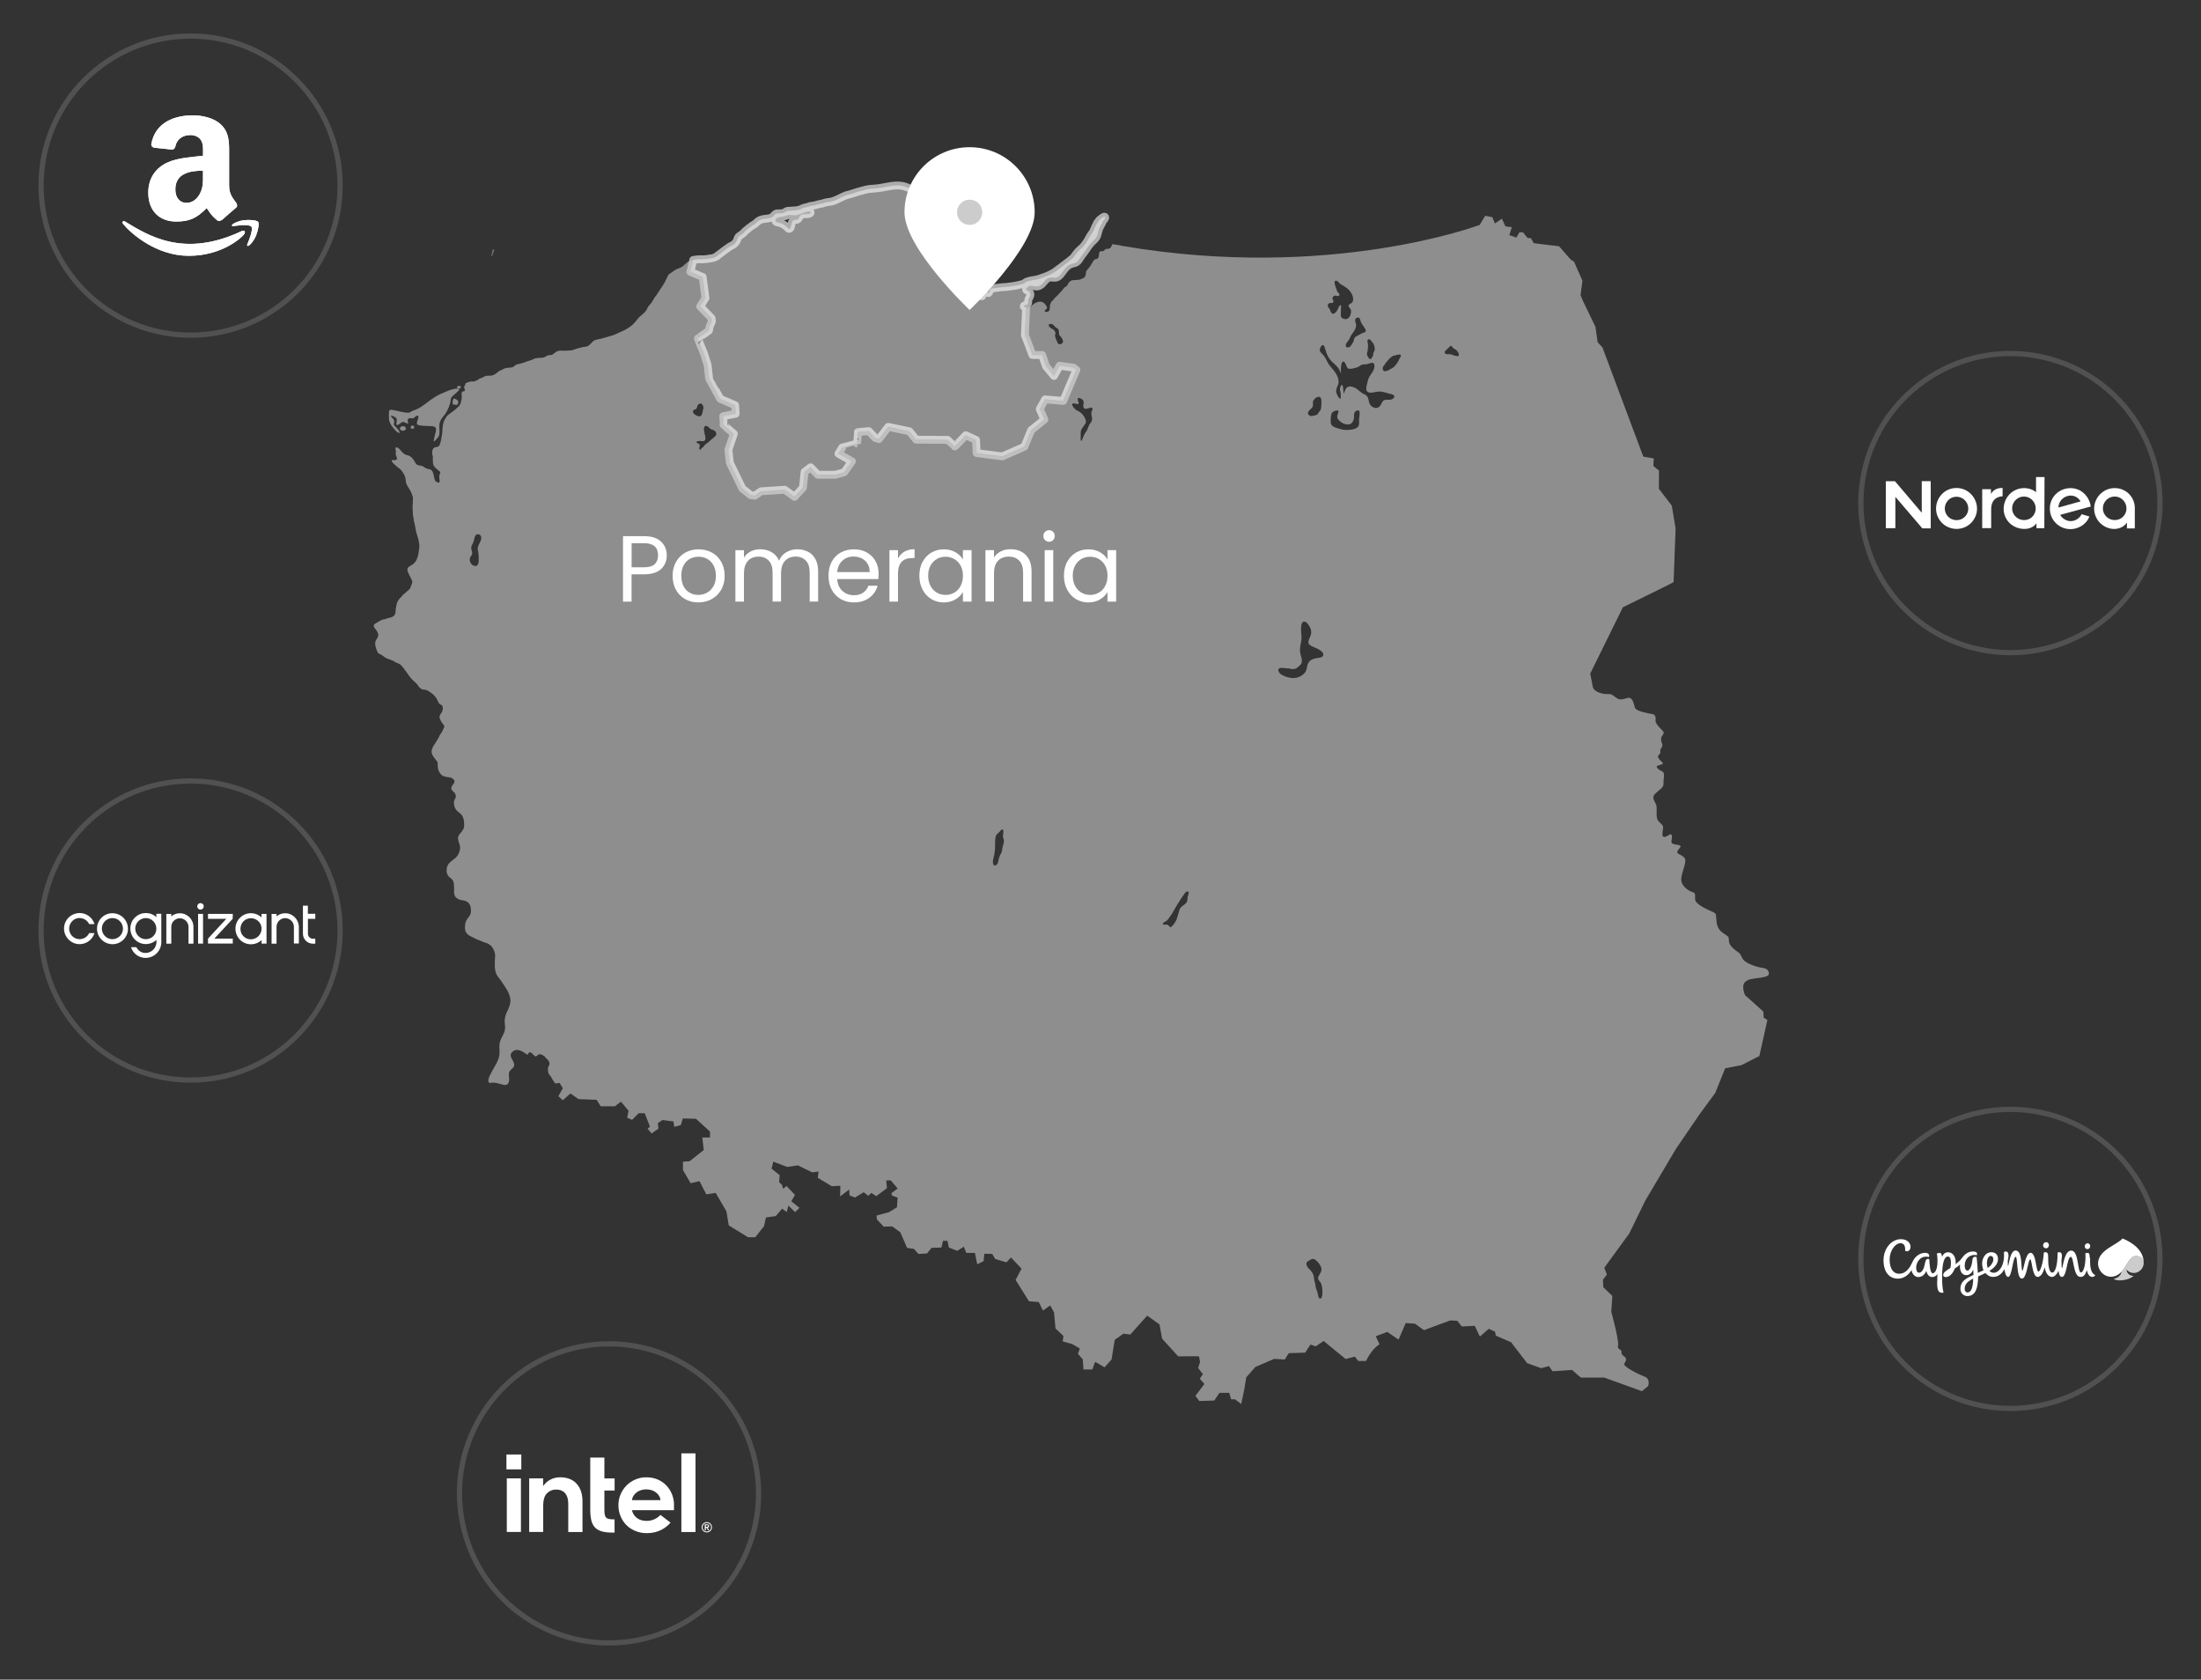 <?xml version="1.0" encoding="UTF-8"?>
<svg id="Warstwa_1" xmlns="http://www.w3.org/2000/svg" version="1.1" viewBox="0 0 422 322">
  <rect x="0" y="0" width="422" height="322" fill="#333333" stroke="none"/>
  <!-- Generator: Adobe Illustrator 29.8.1, SVG Export Plug-In . SVG Version: 2.1.1 Build 2)  -->
  <defs>
    <style>
      .st0, .st1 {
        fill: #fff;
      }

      .st0, .st2 {
        fill-rule: evenodd;
      }

      .st3 {
        fill: #6d6e71;
      }

      .st4, .st5, .st6 {
        fill: none;
        stroke: #ccc;
        stroke-opacity: .2;
      }

      .st7, .st8, .st2 {
        fill: #ccc;
      }

      .st9, .st8 {
        opacity: .6;
      }

      .st5 {
        stroke-miterlimit: 4;
        stroke-width: 1px;
      }

      .st6 {
        stroke-miterlimit: 4;
        stroke-width: 1px;
      }

      .st8 {
        isolation: isolate;
        stroke: #fff;
        stroke-linecap: round;
        stroke-linejoin: round;
        stroke-width: 1.5px;
      }
    </style>
  </defs>
  <path class="st8" d="M211.82,41.55c-.19-.09-.5.21-.64.31-.23.17-.38.27-.55.52-.03.04-.21.33-.24.28-.15.33-.31.65-.47.98-.14.3-.23.61-.41.9-.17.27-.38.49-.53.76-.4.74-.83,1.53-1.43,2.13-.24.23-.51.44-.74.68-.21.22-.4.45-.58.69-.16.21-.29.47-.49.64-.37.33-.77.66-1.18.95-.75.56-1.49,1.17-2.26,1.7-.28.19-.57.36-.87.51-.53.27-1.09.48-1.65.67l-.84.27c-.26.08-.51.09-.78.14-.4.07-.83.14-1.22.28-.26.09-.43.3-.68.41-.32.14-.68.19-1.02.28-.42.1-.83.18-1.25.22-.35.04-.7.12-1.05.14-.49.03-.97.04-1.46.13-.44.08-.89.08-1.33.17-.36.07-.33.36-.46.64-.04.08-.13.29-.25.24-.13-.04-.1-.37-.11-.47,0-.17.02-.4-.1-.54-.1-.12-.29-.13-.44-.16-.35-.06-.68-.14-1.03-.07-.22.04-.65.07-.53.38.14.35.53.67.78.94.07.08.54.54.25.53-.23,0-.52-.34-.68-.48-.24-.21-.41-.42-.58-.69-.28-.43-.8-1.06-1.34-1.13-.34-.05-.65-.18-.99-.23-.54-.08-.98-.49-1.3-.89-.19-.23-.62-.83-.95-.49-.16.17-.23.45-.52.24-.12-.09-.22-.23-.33-.33-.2-.17-.42-.32-.63-.47-.28-.21-.65-.45-.8-.77-.17-.36-.2-.73-.18-1.11,0-.17.05-.37.02-.53-.02-.13-.11-.22-.18-.33-.17-.28-.17-.58-.18-.9,0-.34.17-.66.13-.99-.04-.29-.19-.63-.46-.76-.21-.43-.1-.96-.4-1.35-.12-.16-.19-.37-.24-.55-.07-.24,0-.48-.14-.71-.28-.1-.58-.2-.84-.37-.5-.35-.45-.91-.51-1.45-.09-.68-.42-1.15-.97-1.55-.47-.34-.89-.63-.86-1.27.02-.32.08-.64.2-.94.14-.36.36-.54.68-.75.09.06.26,0,.37.05.14.05.27.14.4.21.3.15.6.36.91.49.58.26,1.19.54,1.7.92.26.2.5.3.79.42.27.12.47.35.71.51.46.33,1.06.45,1.55.72.32.17.58.37.83.62.12.13.19.23.27.38.1.17.27.28.39.43.12.14.18.34.26.5.17.36.34.75.67.99.48.36.75-.04.66-.53-.27-1.45-1.66-2.26-2.84-2.9-1.75-.95-3.38-2.08-5.17-2.94-.85-.41-1.7-.82-2.51-1.31-.74-.44-1.48-.82-2.34-.95-1.67-.24-3.32.4-4.98.52-.63.05-1.26.08-1.88.23-.97.24-1.95.52-2.9.85-.3.1-.62.13-.92.25-.87.34-1.68.86-2.57,1.13-.49.15-1.02.12-1.52.29-.15.05-.3.1-.45.15-.11.03-.23.03-.34.05-.35.06-.69.17-1.03.27-.3.09-.63.07-.93.15-.18.05-.35.12-.52.18-.35.12-.68.09-1.01.29-.31.18-.63.26-.98.33-.34.07-.7.02-1.05.08-.18.03-.35.02-.53.02-.36,0-.56.16-.86.34-.29.17-.71.16-1.04.16-.25,0-.45-.02-.66.12-.29.2-.45.51-.76.67-.39.2-.87.2-1.29.27-.26.04-.49.06-.73.15-.19.08-.38.17-.54.28-.16.1-.25.23-.39.34-.16.12-.41.41-.61.42-.54.38-1.04.77-1.53,1.2-.13.11-.22.25-.34.37-.13.12-.31.22-.45.33-.2.15-.44.28-.56.51-.1.21-.15.44-.25.64-.11.23-.27.43-.47.59-.28.22-.6.34-.9.53-.24.16-.45.34-.7.5-.4.25-.73.58-1.11.83-.12.08-.25.16-.36.25-.14.13-.2.24-.37.31-.15.06-.31.14-.46.2-.32.12-.7.12-1.03.19-.33.06-.67.11-1.01.11h-.84c-.3,0-.57.05-.87.1-.07,0-.13.02-.2.03l-.55,2.28,2.36.98.53,4.04-1.01,1.62,2.18,2.24.07.61-.43.98-.15.78s-2.06,1.52-2.11,1.52,1.16,2.86,1.16,2.86l.71,2.26s.28,2.51.28,2.56,2.15,3.9,2.15,3.9l2.83,1.21.11,1.65-2.38.46s.07,1.57.05,1.62c0,.06,1.98,1.75,1.98,1.75l-1.04,3.06.27,2.51,2.4,4.92,1.62,1.29.77.08,1.19-.83,4.54-.3,1.9,1.36,1.6-1.77.31-3.01,1.15-.89,1.39,1.44h3.33l1.72-.47,1.48-2.1-2.58-1.47.72-1.17s2.9-.76,2.9-.77c-.04,0,.15-2.2.11-2.2l2.09-.19,1.25,1.32.68.21,1.8-2.34,4.05.84,1.31,1.61,6.02.04s1.37,1.22,1.39,1.26c.05,0,2.09-2.15,2.09-2.15l1.98.91.11,2.51,4.92.64,1.59-.7,2.64-1.16,1.31-3.17,2.53-2.03-.89-2.02,1.03-1.85,3.47.29,2.52-5.95-.56-.43-2.64-.36-1.09,1.96-1.55-1.87-.73-2.15h-1.85l-1.45-3.83.23-5.3c-.14-.05-.27-.13-.44-.16-.05-.28.51-.29.67-.41.27-.2.13-.5.18-.79.05-.26.22-.5.33-.74.11-.25.14-.45,0-.69-.09-.14-.16-.29-.31-.37-.11-.06-.29-.06-.37-.14-.22-.21.15-.53.3-.65.41-.33.87-.16,1.33-.08.58.1,1.03-.09,1.43-.51.38-.39.71-.96,1.26-1.14.45-.14.91.07,1.36-.03.6-.13.98-.73,1.32-1.19.39-.52.79-1.06,1.4-1.33.38-.18.83-.19,1.19-.41.34-.21.53-.58.75-.9.22-.34.47-.65.72-.98.29-.38.54-.79.82-1.19.29-.41.63-.78,1-1.12.3-.27.55-.54.68-.93.16-.45.23-.93.41-1.37.19-.46.49-.87.67-1.33.08-.2.71-.75.38-.91h0ZM153.98,41.07c-.32.04-.52.19-.67.47-.12.22-.22.48-.47.58-.22.08-.49,0-.7.11-.21.11-.29.39-.35.59-.08.28-.1.58-.22.85-.03.06-.08.14-.14.17-.17.11-.3-.02-.4-.15-.11-.14-.24-.23-.38-.34-.32-.25-.66-.49-1.06-.6-.31-.08-1.02-.1-.91-.58.12-.53.85-.6,1.28-.63.44-.03.8-.25,1.22-.32.45-.08.89.11,1.34.06.54-.07,1.06-.31,1.56-.49.19-.07,1.27-.49,1.34-.07.07.42-1.23.33-1.44.36h0Z"/>
  <g class="st9">
    <g>
      <path class="st7" d="M76.14,82.81c.99.66.25-.53-.3-.99-.54-.46-.25-.49-.26-.99-.02-.5-.26-.5-.55-.94-.28-.45.41-.1.79.13.38.23.25.5.18,1.14s.58.15.92-.13c.35-.28.66-.07,1.09.13.43.2.15-.23.15-.59s.36-.48.83-.38c.46.1.59-.5,1.07-.5s-.18,1.01-.13,1.55,2.56.35,3.2.51c.64.17.55.59.18,1.98-.36,1.39-.03.88.58.23.61-.64.28-1.67.36-2.58s.74-1.5,1.14-2.06.96-1.82,1.01-2.58.4-.76,1.4-1.73c1.01-.97-1.37-.35-1.92-.08-.55.26-1.95.61-4,2.25-2.05,1.63-2.77,1.42-3.19,1.83-.41.41-2.97-.41-3.63-.45-.66-.03-.46.45-.48,1.67-.02,1.22,1.54,2.58,1.54,2.58h.02Z"/>
      <path class="st7" d="M76.67,82.14c0,.24.26.44.58.44s.58-.2.58-.44-.26-.44-.58-.44-.58.2-.58.44Z"/>
      <path class="st7" d="M78.74,81.9c0,.18.15.32.34.32s.34-.14.34-.32-.15-.32-.34-.32-.34.14-.34.32Z"/>
      <path class="st7" d="M87.14,76.41c-.36-.08-.35.7-.35.96s.12.14.45.21c.34.07.45.15.61-.36.17-.51-.69-.8-.71-.8h0Z"/>
      <path class="st7" d="M88,74.48c.21,0,.38-.11.38-.25s-.17-.25-.38-.25-.38.11-.38.25.17.25.38.25Z"/>
      <path class="st7" d="M335.06,187.88c1.48-.51,4.21-.32,4.1-1.29-.12-.98-1.01-.99-1.49-1.08-.48-.08-3.04-.68-3.6-1.8-.56-1.13-.48-.91-1.13-1.39-.64-.48-1.34-1.04-1.45-1.87-.12-.82.13-.68-.43-1.11-.56-.43-1.7-.84-1.92-2.46-.21-1.62.08-1.66-.74-2.05-.83-.4-3.35-1.39-3.39-2.41-.04-1.03.13-1.23-.56-1.42-.69-.2-2.25-1.17-2.1-2.63.15-1.45,1.22-3.32.56-3.98-.66-.66-1.6-.65-1.25-1.27.35-.62,1.02-.99.07-1.14-.96-.15-1.39-.23-1.24-.86.15-.63.11-1.42-.38-1.12s-1.35.84-1.37-.02.35-1.37-.07-1.87c-.42-.49-.94-.66-1.03-1.62-.08-.96.1-1.7-.13-2.28s-.91-1.3-.18-2.03,1.69-1.19,1.62-1.97.36-2.02-.2-2.28-1.47-.91-.96-1.12c.51-.22,1.39-.28.88-.71-.51-.43-1.01-1.01-.68-1.3.33-.3.39-.5.34-.88-.05-.38.12-.26.3-.68.18-.41.08-.59-.03-.87-.12-.28-.23-.79.03-1.21.26-.41.49-.68.25-.96-.25-.28-1.52-1.42-1.46-2.03.07-.61-.02-1.12-.48-1.24-.46-.12-3.27-.48-3.49-1.29s-.45-2.03-1.34-1.84c-.89.2-1.4.5-2.1.05-.7-.44-.93-.86-1.7-.79-.78.07-2.74-.3-2.94-1.45,0-.04-.01-.07-.02-.11h0c-.2-1.13-.46-2.36-.46-2.36l6.27-12.72s9.72-4.74,9.72-4.83.38-10.28.38-10.28l-.73-4.38-2.47-3.22.02-3.5s-1.08-.84-1.08-.9c.02-.05.07-1.42.07-1.42l-2-.35-7.83-20.93-.93-1.02-.41-2.92-2.36-4.89-.5-1.18.36-2.79-1.62-3.66-.6-.36-2.26-2.58s-4.88-.56-4.88-.61-.53-.94-.53-.94l-.63-.03-.86-1.07-.68-.05-.61,1.03-1.35-.45.48-1.55-1.22-.13-.68-1.48-1.34.91-.49-1.19-1.37-.28-1.06,1.75s-28.62,10.83-68.49,4.03c-.28-.05-.55-.14-.83-.18-.31-.04-.62-.06-.94-.13-.18-.04-.17-.06-.24.14-.04.1-.08.19-.13.29-.12.22-.26.34-.5.42-.17.06-.36,0-.53.03-.16.04-.25.23-.37.34-.3.28-.7-.12-.91.38-.07.16-.04.4-.07.58-.05.23-.07.4-.26.54-.18.14-.35.1-.53.19-.19.09-.3.34-.4.51-.21.38-.44.74-.71,1.09-.15.19-.34.35-.46.54-.12.19-.13.38-.14.59-.03.48-.2.74-.66.92-.21.08-.41.21-.64.23-.43.05-.86.06-1.3.1-.24.02-.58.34-.73.53-.09.12-.11.27-.19.39-.12.19-.37.33-.54.46-.16.12-.26.28-.38.43-.14.19-.32.36-.48.53-.25.28-.48.56-.76.81-.12.11-.24.23-.36.34-.13.12-.17.27-.28.39-.06.07-.15.07-.21.12-.06.05-.09.15-.13.22-.07.14-.13.27-.18.42-.09.33-.04.65-.1.98-.04.21-.16.31-.35.4-.16.08-.48.13-.59-.1-.1-.2.16-.23.25-.33.04-.04.03-.13.08-.17.02-.02.12-.03.12-.04.08-.11-.2-.47-.25-.6-.11-.25-.33-.41-.55-.54-.6-.35-1.39.02-1.9.4-.14.11-.22.27-.37.37-.15.11-.37.22-.55.26-.15.03-.26,0-.37-.03l-.23,5.3s1.41,3.83,1.45,3.83h1.85l.73,2.15,1.55,1.87,1.09-1.96,2.64.36.56.43-2.52,5.95-3.47-.29-1.03,1.85.89,2.02-2.53,2.03-1.31,3.17-2.64,1.16-1.59.7-4.92-.64-.11-2.51-1.98-.91s-2.05,2.15-2.09,2.15c0-.04-1.39-1.26-1.39-1.26l-6.02-.04-1.31-1.61-4.05-.84-1.8,2.34-.68-.21-1.25-1.32s-2.09.18-2.09.19c.04,0-.15,2.2-.11,2.2,0,.01-2.9.77-2.9.77l-.72,1.17,2.58,1.47-1.48,2.1-1.72.47h-3.33l-1.39-1.44-1.15.89-.31,3.01-1.6,1.77-1.9-1.36-4.54.3-1.19.83-.77-.08-1.62-1.29-2.4-4.92-.27-2.51,1.04-3.06s-1.98-1.69-1.98-1.75c.02-.05-.05-1.62-.05-1.62l2.38-.46-.11-1.65-2.83-1.21s-2.15-3.85-2.15-3.9-.28-2.56-.28-2.56l-.71-2.26s-1.21-2.86-1.16-2.86,2.11-1.52,2.11-1.52l.15-.78.43-.98-.07-.61-2.18-2.24,1.01-1.62-.53-4.04-2.36-.98.55-2.28c-.51.08-.96.18-1.36.55-.24.23-.47.45-.74.65-.15.11-.33.2-.49.28-.11.06-.23.1-.34.14h-.06c-.49.22-.99.55-1.41.88-.1.08-.27.15-.36.24-.1.11-.15.31-.23.44-.26.48-.45,1.02-.75,1.46-.36.54-.71,1.08-1.07,1.62-.15.24-.28.45-.46.66-.13.15-.22.32-.31.48-.24.42-.51.89-.87,1.22-.33.31-.42.79-.7,1.15-.33.41-.78.71-1.16,1.07-.3.29-.55.62-.81.95-.53.66-1.15,1.1-1.89,1.51-.42.23-.84.41-1.28.59-.38.15-.73.4-1.13.5-1.06.29-2.09.66-3.17.85-.24.04-.48.15-.65.31-.35.32-.6.69-1.02.92-.4.21-.86.12-1.28.27-.31.11-.61.15-.92.24-.33.1-.59.26-.94.3-.48.06-.98.07-1.47.08-.39,0-.84-.08-1.21.08-.22.1-.41.25-.59.4-.21.15-.4.34-.67.36-.23.02-.41-.03-.62.08-.25.13-.5.27-.76.37-.27.1-.59.04-.87.08-.34.05-.72.04-1.03.21-.26.14-.54.25-.83.33-.26.07-.55.15-.8.26-.19.08-.33.15-.54.2-.21.05-.41.11-.61.17-.14.04-.29.03-.42.07-.34.09-.55.45-.9.56-.26.08-.56.05-.83.1-.28.05-.59.07-.83.21-.24.14-.47.24-.73.35s-.46.32-.68.49c-.29.24-.79.47-1.17.47-.23,0-.48-.02-.72.02-.27.05-.49.17-.72.31-.22.14-.49.14-.71.29-.19.13-.3.24-.53.32-.19.06-.41.18-.61.18s-.37-.05-.58.02c-.23.08-.42.15-.66.21-.28.07-.18.17-.25.38-.03.11-.15.16-.19.26-.04.08-.02.17-.02.25,0,.19.13.33.12.51-.02.34-.24.2-.44.29-.3.13-.14.83-.15,1.08-.02.52-.15,1.07-.4,1.53-.11.2-.27.32-.44.46-.17.14-.31.32-.49.45-.41.29-.81.59-1.2.9-.16.13-.31.23-.41.41-.11.19-.22.38-.34.57-.35.6-.39,1.34-.43,2.01-.02.29-.01.57-.08.85-.09.4-.12.81-.22,1.22-.06.27-.16.55-.26.8s-.37.33-.6.36c-.28.05-.5.1-.66.38-.15.26-.17.65-.14.95.01.13.08.24.11.38.03.13.01.28.01.41,0,.29,0,.58.03.87.02.3.1.53.27.77.15.2.29.31.48.46.13.11.24.24.38.34.1.08.21.11.25.24.07.24-.15.47-.17.7-.03.26.05.51.05.77,0,.12.06.37-.01.46s-.21.05-.31.07c-.21-.09-.44-.18-.54-.4-.28-.59-.19-1.34-.62-1.88-.18-.23-.44-.27-.71-.32s-.47-.14-.69-.3c-.21-.16-.4-.27-.67-.32-.25-.05-.54-.05-.76-.19-.27-.17-.41-.54-.58-.8-.23-.36-.52-.72-.92-.91-.26-.12-.54-.14-.79-.26-.25-.13-.46-.32-.64-.52-.24-.27-.46-.58-.77-.77-.27-.16-.48-.1-.44.24.03.25.12.45.07.7-.06.28-.02.45.09.71.09.22.26.52-.03.66-.24.12-.59.07-.85.05-.03.23.11.42.27.58.25.26.52.51.8.74.26.2.52.37.74.62.36.43.75,1.03.83,1.6.06.47.06.9.31,1.31.32.54.67,1.03.89,1.63.09.27.21.52.23.81.02.23-.03.46-.02.68,0,.22,0,.43-.04.64-.04.33.01.68.01,1.01,0,.54.05,1.04.16,1.57.05.24.05.47.12.7.08.27.15.55.19.82.09.54.18,1.12.37,1.64.18.51.31,1.05.39,1.58.03.25.08.45.05.69-.03.29-.08.57-.11.85-.09.67-.24,1.44-.65,2.02-.1.14-.22.27-.34.39-.14.13-.26.18-.43.27-.15.08-.3.19-.44.3-.07.05-.16.1-.2.15-.26.3-.06.77.06,1.07.16.41.42.77.58,1.18.05.14.15.31.18.44.02.16-.06.34-.11.49-.07.22-.18.42-.25.65-.07.22-.11.28-.29.43-.2.18-.4.35-.6.52-.15.13-.3.27-.45.38-.15.11-.22.25-.34.4-.12.14-.28.25-.4.39-.13.16-.24.34-.34.51-.21.34-.27.73-.33,1.13-.03.18-.05.36-.09.53-.03.19,0,.39-.03.58-.1.46-.38.69-.8.85-.2.07-.4.1-.61.15-.24.06-.46.18-.7.24-.13.03-.25,0-.37.04-.07.02-.17.08-.23.11-.33.16-.64.35-.96.55-.23.14-.57.3-.49.62.06.23.21.42.36.59.22.27.42.58.48.92.09.52-.18.74-.4,1.14-.3.51-.15,1.18.04,1.7.03.09.07.19.1.28.08.25.25.57.49.69.11.05.22.06.33.11.15.08.27.21.41.3.19.11.35.27.55.37.52.25,1.11.36,1.59.67.3.2.63.3.95.46.23.11.41.31.57.5.83.98,1.42,2.18,2.43,2.99.23.18.39.35.54.59.17.28.39.52.66.7.25.16.41.13.68.15.41.04.84.33,1.16.57.44.33.81.63,1.09,1.12.03.05.05.1.08.14.14.28.26.59.43.84.13.18.33.16.49.3.35.29.2,1.15-.04,1.45-.15.2-.27.35-.35.6-.09.25-.03.4.07.64.12.29.26.54.44.79.11.15.32.36.37.54.05.19-.11.4-.19.56-.14.28-.25.6-.45.84-.18.22-.28.43-.39.69-.13.3-.34.54-.49.83-.08.15-.17.29-.26.44-.05.09-.12.17-.17.25-.02.03-.08.09-.11.14,0-.02.02-.04.02-.05-.2.46-.48.9-.37,1.42.1.48.42.86.71,1.25.19.26.47.47.44.82-.02.26-.01.48.02.74.07.57.34,1.14.81,1.49.46.35,1.12.32,1.66.45.27.07.73.41.73.7,0,.27-.18.46-.32.67-.14.2-.36.53-.29.8.09.31.41.51.61.74.2.25.29.53.24.84-.05.27-.27.45-.32.72-.1.52.03,1.17.32,1.6.33.5.89.71,1.21,1.21.39.57.38,1.21.4,1.87.03.6-.4,1.18-.8,1.6-.3.31-.42.63-.37,1.06.07.55.38,1.04.39,1.6.01.53-.2,1.06-.47,1.5-.52.85-1.67,1.12-1.99,2.1-.21.67-.2,1.45.32,1.98.27.28.61.42.79.8.2.42.19.92.2,1.38,0,.46-.06.98.1,1.41.15.39.5.63.87.78.39.16.82.14,1.21.29.52.19.87.6.98,1.15.09.4.11.88,0,1.28-.1.4-.37.66-.61.98-.44.58-.54,1.45-.43,2.15.1.62.71,1.1,1.27,1.31.27.13.51.28.78.4.36.16.73.26,1.08.44.41.21.88.29,1.29.49.59.3.86.72,1.12,1.32.2.45.25.91.19,1.39-.06.46-.03.93-.04,1.39,0,.52.04,1.08.24,1.57.08.2.18.4.31.57.43.55.84,1.12,1.22,1.72.33.51.71,1.06.93,1.63s.36,1.16.26,1.77c-.1.65-.43,1.24-.69,1.83-.25.58-.41,1.16-.38,1.79.03.53.15,1.06.03,1.59-.12.57-.44,1.07-.69,1.59-.23.5-.36,1.01-.36,1.57,0,.51.07,1.02.01,1.53-.06.55-.26,1.06-.5,1.55-.33.62-.7,1.22-1.03,1.85-.24.47-.66,1.18-.59,1.74.05.39.52.25.79.23.56-.03,1.06.12,1.59.28.43.13,1.06.33,1.39-.1.33-.42.19-1.07.16-1.55-.03-.47.04-.8.4-1.12.3-.27.66-.52.63-.97-.05-.86-1.25-1.64-.35-2.45.95-.85,2.08,0,2.9.58.09-.25.39-.64.67-.44.13.09.26.23.38.34.13.12.3.39.49.39.12,0,.26-.09.33-.16.14-.15.21-.22.43-.24.3-.03.61.15.85.3.19.12.29.36.46.5.13.11.23.18.33.32.2.27.32.48.26.83-.05.24-.24.43-.27.68-.02.26-.03.62.04.87.11.38.41.58.58.91.22.43.48.81.77,1.2l.82-.12.63,1.03-.86,1.52.86.76,1.46-1.29,1.55,1.09,3.47.13.79,1.24h2.71l1.16-.89,1.45,1.74-.25,1.35.94.4,1.25-1.28h1.16l1.02,2.58-.46.4.76.91,1.32-.93-.11-1.06.89-.59,2.1.28.15,1.04,1.26-.35.38-1.27,2.53.07,2.68,2.44v1.14h-1.47l.28,2.4-2.71,2.15-1.28.1v1.59l1.47,2.53s1.72-.41,1.72-.37,1.29,2.5,1.29,2.5l1.8-.27,2.06,3.54.44,2.68,3.69,2.27h1.4l1.67-2.12.38-1.67,1.87-.26,1.22-1.42.89.64.3-1.24,1.3,1.26.84-.82-1.57-1.26.71-1.22-1.64-1.72-.63.56-.23-.79-.54-.48.1-1.36-1.55-1.24.33-1.35.76.29,1.89.73,2.07-.3,2.75,1.34,1.22-.17-.16,1.21,2.69,1.62,1.64-.1-.05,2.05,1.74-1.32.06,1.12,1.04.42,1.69-1.03.87.7.58-.56.96.61,2.03-1.52-.13-1.48.86-.03,1.34,1.58-1.19.88.1.47,1.08.39-.13,1.86-1.52.93-2.4.65.08.73,1.29,1.39,1.67-.03,1.52,1.11,1.3,2.99,1.31.2.87.96,1.65-.08.86-1.09,1.9-.05.3-1.29h.86l.27,1.29,1.6.63,1.27-.79.46,1.19h1.66l.44,2.18,1.22-.6.15-1.42,1.5.03.59.98,2.15.64.86-.94,2.03,2.15-1.14,2.16,2.56,4.09,1.88.15.81,1.62,1.39-.98.73,1.35.28,3.07,1.52,1.44-.14,1.04,1.82.51,1.47.86-.37,1.01.93,1.07.13,1.94h1.7s.51-1.46.56-1.46,1.79,1.04,1.79,1.04l1.34-1.5.61-3.77,1.67-1.18,1.31.17,3.24-3.62,2.36,1.67.5,2.74,3.09,3.4s4-.08,4,.02.18,1.08.18,1.08l-.36,1.12.91,1.18-.59.88.88,1.01-1.72,2.28.75.99,2.87-.1.97-1.47h1.9l.35,1.23h.73l1.21.91.59-2.83.38-2.3,1.75-1.98,3.61-1.55,2.02.13s.74-1.22.79-1.22,3.12-.1,3.12-.1l1.01-1.55s.96.34,1.01.34,1.52-1.03,1.52-1.03c0,0,4.18,3.46,4.23,3.46s1.77-.46,1.77-.46c0,0,.61.84.66.84h1.47s1.07-2.34,2.58-3.19l-.71-1.55,2.21-.83,2.16,1.47,1.36-3.17,1.8.12s1.36,1.02,1.66,1.21c.03.02.05.03.06.03.05-.02,5.01-1.87,5.06-1.87s1.32.08,1.32.08c0,0,.84,1.09.89,1.09s2.39-.13,2.44-.13.95,2.05,1.01,2.05c.05-.01,1.64-1.47,1.7-1.47.05.02,1.19.54,1.19.54l.16.76,2.92,1.27,3.07,4s2.65.97,2.7.97,1.5-.4,1.5-.4c0,0,.64.99.69.99s3.75-.25,3.75-.25c0,0,1.59,1.47,1.75,1.47s4.4-.01,4.4-.01l7.22,2.61,1.2-.98s.46-1.35-.61-1.77c-1.08-.41-4.33-2-3.97-2.53s.5-.96.07-1.3c-.43-.35-.64-.52-.61-.84.03-.32-.03-.41-.25-.53s-.53-.35-.41-.79-.13-1.32-.2-1.95-1.09-4.56-1.09-4.56l.2-3.02-1.73-1.65-.07-1.45.76-.99-.5-1.3,4.78-6.56,3.06-6.28,5.87-9.91,4.63-6.78,1.62-2.2,1.32-1.8,1.89-4.7,3.12-.61,3.44-1.75,1.54-6.92-.71-.43-.06-1.17-3.52-3.16s-1.03-2.28.46-2.79l.02-.11h0ZM203.73,65.71c-.21.29-.73.43-.91.09-.22-.42-.43-.9-.53-1.36-.05-.19.03-.24.06-.41.05-.19-.03-.4-.12-.56-.14-.27-.34-.3-.56-.45-.22-.14-.53-.32-.6-.61-.09-.39.53-.36.74-.24.27.15.41.48.68.64.22.13.42.2.49.46s.04.5.07.76c.03.31.35.46.5.72.15.25.39.68.2.96h-.02ZM92.25,103.36c-.11.56-.51,1.01-.63,1.57-.08.38.06.72.11,1.09.07.5.07,1.04.05,1.55,0,.28-.1.65-.32.85-.23.2-.68,0-.91-.1,0-.04-.03-.08-.07-.1-.38-.31-.55-1-.29-1.44.21-.35.43-.52.32-.95s-.26-.79-.07-1.22c.18-.42.39-.76.47-1.21.08-.4.18-.93.67-.98.55-.06.76.49.67.94ZM133.19,79.44c-.16-.11-.33-.34-.33-.54,0-.49.55-.28.72-.65.15-.33.14-.73.56-.86.43-.13.66.27.72.64.04.2-.03.38-.08.57-.08.34-.13,1.06-.54,1.2-.3.1-.81-.18-1.05-.35h0ZM136.92,83.81c-.37.3-.71.62-1.06.93-.17.15-.35.26-.53.39-.19.14-.3.35-.46.51s-.51.38-.57.61c-.38-.16-.19-.46-.13-.77.08-.43-.32-.37-.55-.6-.31-.31.46-.35.6-.34.33.02.87.15,1-.26.13-.38-.09-.88-.15-1.26-.06-.34-.18-.82-.04-1.15.14-.34.53-.23.75-.05.25.2.39.46.71.54.37.1.67.21.81.61.14.39-.12.62-.39.84h0ZM192.47,161.5c-.02.1-.04.19-.07.28-.08.27-.18.53-.21.8-.04.41-.09.75-.3,1.11-.23.39-.36.75-.44,1.2-.07.35-.17.92-.59,1.01-.64.14-.51-1-.41-1.32.28-.86.34-1.83.34-2.73v-.57c.03-.33.04-.69.15-1.01.12-.34.43-.57.7-.79.14-.12.22-.32.37-.42.29-.2.37.1.37.33,0,.33-.08.65-.08.98,0,.21.07.37.14.56.06.19.06.38.03.56h0ZM209.38,80.26c.03.39-.15.66-.38.96-.22.3-.34.6-.46.95-.12.34-.32.63-.52.92-.19.28-.31.64-.44.95-.05.11-.08.25-.14.36-.18.28-.24,0-.24-.18v-.84c0-.36-.02-.79.18-1.1.16-.24.31-.48.47-.72.11-.15.25-.31.31-.48.16-.46-.19-1.06-.45-1.42-.24-.33-.52-.61-.88-.79-.28-.14-.52-.26-.74-.49-.16-.17-.61-.62-.51-.9.1-.29.73-.05.93-.03.44.06.32-.23.21-.53-.11-.28-.22-.71.24-.61.36.07.76.35.81.73.05.36-.18.75,0,1.1.32.67,1.59-.37,1.68.15.05.29-.17.6-.2.89-.04.38.13.73.16,1.1l-.03-.02h0ZM227.76,171.74c-.06.23-.06.48-.09.71-.06.35-.09.53-.36.78-.15.14-.36.28-.53.4-.38.25-.59.55-.7,1-.12.49-.28.95-.42,1.42-.11.37-.31.71-.53,1.03-.06.08-.64.75-.71.7-.28-.22-.43-.54-.82-.53-.21,0-.43.02-.63,0-.06-.37.29-.48.55-.63.27-.15.4-.34.59-.59.79-1.04,1.33-2.24,2.06-3.33.13-.19.25-.4.38-.59.19-.31.44-.57.62-.88.16-.27.42-.36.74-.3.03.29-.06.56-.14.84v-.03h0ZM262.16,67.5c.08-.22.08-.47.1-.7.02-.26.06-.52.03-.77s-.24-.81.04-.96c.21-.11.37.03.51.18.09.1.13.23.22.32.1.09.16.14.23.26.21.43.41.96.22,1.42-.07.17-.16.31-.2.49-.04.19-.03.45-.13.62-.04.07-.02-.06-.06.02-.08.14-.09.26-.19.36-.12.12-.14.09-.28.06-.06-.01-.07.04-.13,0-.03-.02-.06-.12-.09-.16-.25-.35-.45-.7-.28-1.14h0ZM259.99,61.01c.14-.11.38-.19.55-.11.22.12.26.46.33.67.18.56.58.94.86,1.44.1.18.2.4.06.59-.13.18-.32.16-.5.22-.2.07-.4.21-.59.31-.31.16-.83.37-1.01.69-.15.26-.09.6-.3.85-.09.1-.18.33-.28.46-.14.19-.25.4-.47.44-.15.03-.4.07-.51-.05-.09-.11-.13-.31-.1-.44.09-.39.46-.67.64-1.01.17-.31.3-.7.52-.98.25-.31.45-.68.66-1.02.02-.31.24-.5.17-.83-.08-.34-.38-.97-.03-1.24h0ZM254.77,58.17c.22-.2.85.08.89-.34.02-.19-.14-.37-.18-.54-.04-.21.06-.39.22-.51.15-.11.3-.14.48-.09.15.04.29.12.45.04.45-.23-.04-.58-.2-.78-.11-.13-.12-.32-.18-.48-.05-.13-.1-.26-.14-.39-.09-.32-.26-.66-.22-1,0-.08.04-.14.04-.22,0-.02.31-.05.35-.04.12.03.21.13.29.21.14.15.25.3.42.41.39.24.8.45,1.17.73.43.31.77.73,1.02,1.19.23.41.37,1.02.17,1.47-.15.34-.57.37-.75.68-.16.29.26.54.36.78.17.39.05.88-.12,1.26-.2.43-.57.73-1.06.61-.34-.09-.68-.24-.7-.63-.02-.28.02-.57.01-.85,0-.25,0-.49.02-.74.01-.1.07-.34-.03-.41-.12-.09-.25.08-.31.17-.11.15-.16.32-.23.48-.17.37-.38.72-.75.93-.32.18-.55-.13-.68-.4-.13-.27-.13-.49-.37-.71-.22-.2-.22-.61.02-.82h0ZM251.22,78.48c.22-.21.43-.32.49-.65.05-.26,0-.53.02-.8,0-.25.23-.41.38-.61.09-.11.21-.2.34-.25.12-.03.3-.1.43-.11.32-.02.47.43.48.69.03.55,0,1.14-.11,1.69-.04.18-.13.27-.25.41-.03.03-.05.07-.08.1-.13.18-.24.37-.37.55-.03.02-.05,0-.03-.03-.06.04-.09.07-.16.09-.14.06-.28.09-.43.11-.15.03-.29.08-.44.1-.27.02-.62-.17-.7-.44-.1-.33.23-.65.44-.86h-.01ZM253.01,248.92c-.22-.09-.26-.43-.3-.63-.06-.3-.11-.61-.24-.89-.07-.15-.13-.32-.18-.47-.08-.34-.05-.73-.19-1.05-.21-.49-.11-1.04-.31-1.53-.12-.29-.3-.56-.51-.8-.16-.19-.36-.35-.51-.55-.16-.21-.3-.49-.3-.76,0-.25.15-.36.34-.46.21-.12.41-.29.64-.39.27-.12.52-.02.75.14.44.32.84.81,1.06,1.31.29.65-.03,1.11-.36,1.66-.13.22-.25.47-.15.73.09.24.31.43.45.65.32.55.35,1.33.35,1.96,0,.26-.04,1.3-.56,1.09h.02,0ZM253.72,125.57c-.06.45-.66.52-1.02.57-.92.11-1.8.4-2.03,1.41-.11.47-.14.94-.44,1.35-.32.44-.81.75-1.31.93-.94.35-2.07.09-2.94-.34-.37-.18-.77-.46-.87-.89-.11-.46.31-.58.69-.57.24,0,.46.07.7.08.27,0,.53,0,.79.07.14.03.26.08.4.09.42.03.82-.04,1.12-.35.29-.3.64-.44.75-.88.14-.53-.07-1.08-.21-1.59-.13-.52-.13-1.04-.05-1.57.09-.52.23-1.03.24-1.55,0-.61-.11-1.23-.09-1.85,0-.37.05-1.32.61-1.31.49,0,.89.69,1.09,1.06.26.49.33.99.17,1.53-.14.45-.56,1.04-.44,1.53.06.25.29.4.5.52.34.19.7.32,1.05.48.44.21,1.37.65,1.28,1.27h.01ZM260.67,79.17c0,.24,0,.47-.03.71-.02.23-.09.49-.08.72.02.42.11.86-.2,1.22-.41.47-1.25.56-1.83.6-.57.04-1.11-.02-1.66-.2-.51-.17-1.33-.32-1.61-.82-.16-.29-.14-.65-.12-.97.02-.34.03-.7.13-1.03.08-.27.25-.44.5-.56.19-.08.52-.21.73-.14.21.08.11.32.06.48-.08.26-.2.54-.17.82.05.42.52.74.82.98.37.3.88.4,1.35.39.36,0,.6-.23.78-.51.16-.27.26-.57.28-.88.01-.22-.05-.44,0-.66.06-.25.25-.51.48-.6.15-.06.34-.07.47.04.14.11.11.25.11.4h-.01ZM266.83,76.58c-.43.14-.89-.02-1.33.1-.45.12-.57.61-.78.97-.62,1.04-1.91.52-2.22-.49-.12-.4-.11-.85-.38-1.19-.24-.3-.62-.42-.95-.61-.34-.2-.6-.48-.92-.72-.34-.26-.74-.46-1.17-.53-.43-.08-.79.04-1.04.41-.06.08-.38.95-.42.95-.03,0-.1-1.15-.12-1.25s-.07-.4-.22-.42c-.14-.01-.22.22-.25.31-.07.19-.12.41-.12.61,0,.15.07.27.1.41.07.4.09.89.02,1.29-.02.11-.29-.12-.31-.14-.12-.14-.21-.33-.3-.49-.18-.35-.31-.73-.21-1.13.13-.52.45-.94.44-1.49-.01-1.12-.82-2.02-1.49-2.82-.33-.38-.59-.79-.8-1.24-.2-.44-.43-.82-.77-1.17-.28-.28-.61-.56-.53-1,.04-.23.31-.87.63-.77.19.06.27.38.32.53.13.38.24.77.38,1.14.3.76.76,1.34,1.38,1.86.51.43.93.89,1.18,1.52.01.02.15.42.16.42.03-.01-.02-.5-.02-.54,0-.37,0-.75.07-1.11.03-.19.09-.57.31-.66.37-.15.62.7.72.92.17.4.37.5.8.45.5-.06,1.04-.18,1.5-.4.23-.11.43-.34.67-.4.33-.07.68-.03,1.02-.11.31-.08.85-.37,1.15-.15.35.26.16.93.04,1.26-.18.46-.52.82-.77,1.24-.26.44-.38.95-.49,1.44-.09.4-.26.95-.07,1.33.19.38.7.39,1.07.35.51-.06.99-.23,1.51-.2.56.03,1.11.23,1.65.38.28.08.89.13,1.03.44.15.32-.24.6-.5.69h.03,0ZM268.59,68.24c-.08.24-.25.47-.36.7-.12.27-.25.55-.44.78-.24.28-.45.65-.79.81-.34.17-.63.4-.98.53-.19.07-.44.16-.65.08-.22-.09-.28-.44-.25-.65.03-.19.21-.36.3-.51.1-.17.22-.33.34-.49.15-.21.35-.38.5-.59.17-.22.35-.32.55-.49.17-.15.33-.23.55-.25.19-.02,1.39-.48,1.22.08h.01ZM279.58,68.27c-.12.05-.28-.02-.4-.04-.16-.04-.35-.04-.49-.11-.26-.12-.49-.22-.79-.21-.21,0-.41.02-.62-.05-.19-.07-.29-.09-.28-.32,0-.13.03-.19.13-.28.12-.11.21-.21.32-.33.11-.11.24-.2.34-.32.09-.1.17-.2.3-.26.24-.13.29.09.42.26.17.22.34.26.57.39.2.12.31.29.45.47.13.16.32.66.05.79h0Z"/>
    </g>
  </g>
  <path class="st3" d="M94.76,47.81l.03.05c-.13.46-.28.87-.45,1.24h-.17c.13-.47.23-.9.28-1.29h.31Z"/>
  <circle class="st4" cx="36.54" cy="35.58" r="28.67"/>
  <circle class="st6" cx="385.46" cy="96.45" r="28.67" transform="translate(192.53 443.81) rotate(-75)"/>
  <circle class="st4" cx="385.45" cy="241.34" r="28.67"/>
  <circle class="st5" cx="116.79" cy="286.28" r="28.67" transform="translate(-53.85 28.45) rotate(-11.3)"/>
  <g>
    <path class="st1" d="M46.39,44.28c-11.12,5.29-18.01.86-22.43-1.82-.27-.17-.74.04-.33.5,1.47,1.78,6.29,6.08,12.59,6.08s10.04-3.44,10.51-4.04c.47-.59.14-.92-.33-.73h-.01ZM49.51,42.56c-.3-.39-1.82-.46-2.77-.34-.96.11-2.39.7-2.27,1.05.06.13.19.07.85,0s2.5-.3,2.89.2c.39.51-.59,2.92-.77,3.3-.17.39.07.49.39.23.32-.26.9-.93,1.28-1.88.38-.95.62-2.28.39-2.58h0v.02h.01Z"/>
    <path class="st0" d="M38.92,33.49c0,1.39.04,2.55-.67,3.78-.57,1-1.46,1.62-2.47,1.62-1.37,0-2.16-1.04-2.16-2.58,0-3.04,2.72-3.59,5.3-3.59v.77ZM42.51,42.17c-.24.21-.58.23-.84.09-1.18-.98-1.39-1.44-2.04-2.38-1.95,1.99-3.34,2.59-5.87,2.59-3,0-5.33-1.85-5.33-5.55,0-2.89,1.57-4.86,3.8-5.82,1.93-.85,4.64-1,6.7-1.24v-.46c0-.85.07-1.85-.43-2.58-.44-.66-1.27-.93-2-.93-1.36,0-2.57.7-2.87,2.14-.06.32-.3.64-.62.65l-3.46-.37c-.29-.07-.61-.3-.53-.75.8-4.19,4.58-5.45,7.97-5.45,1.73,0,4,.46,5.37,1.77,1.73,1.62,1.57,3.78,1.57,6.13v5.55c0,1.67.69,2.4,1.34,3.3.23.32.28.71,0,.95-.73.61-2.02,1.73-2.73,2.37h0"/>
    <path class="st1" d="M46.39,44.28c-11.12,5.29-18.01.86-22.43-1.82-.27-.17-.74.04-.33.5,1.47,1.78,6.29,6.08,12.59,6.08s10.04-3.44,10.51-4.04c.47-.59.14-.92-.33-.73h-.01ZM49.51,42.56c-.3-.39-1.82-.46-2.77-.34-.96.11-2.39.7-2.27,1.05.06.13.19.07.85,0s2.5-.3,2.89.2c.39.51-.59,2.92-.77,3.3-.17.39.07.49.39.23.32-.26.9-.93,1.28-1.88.38-.95.62-2.28.39-2.58h0v.02h.01Z"/>
    <path class="st0" d="M38.92,33.49c0,1.39.04,2.55-.67,3.78-.57,1-1.46,1.62-2.47,1.62-1.37,0-2.16-1.04-2.16-2.58,0-3.04,2.72-3.59,5.3-3.59v.77ZM42.51,42.17c-.24.21-.58.23-.84.09-1.18-.98-1.39-1.44-2.04-2.38-1.95,1.99-3.34,2.59-5.87,2.59-3,0-5.33-1.85-5.33-5.55,0-2.89,1.57-4.86,3.8-5.82,1.93-.85,4.64-1,6.7-1.24v-.46c0-.85.07-1.85-.43-2.58-.44-.66-1.27-.93-2-.93-1.36,0-2.57.7-2.87,2.14-.06.32-.3.64-.62.65l-3.46-.37c-.29-.07-.61-.3-.53-.75.8-4.19,4.58-5.45,7.97-5.45,1.73,0,4,.46,5.37,1.77,1.73,1.62,1.57,3.78,1.57,6.13v5.55c0,1.67.69,2.4,1.34,3.3.23.32.28.71,0,.95-.73.61-2.02,1.73-2.73,2.37h0"/>
  </g>
  <g>
    <rect class="st1" x="97.1" y="278.84" width="2.85" height="2.85"/>
    <path class="st1" d="M99.88,293.7v-10.28h-2.71v10.27h2.71ZM117.83,293.8v-2.52c-.4,0-.73-.02-.97-.06-.28-.04-.5-.14-.64-.28-.14-.14-.23-.35-.28-.62-.04-.25-.06-.59-.06-.99v-3.58h1.96v-2.32h-1.96v-4h-2.71v9.94c0,.84.07,1.55.21,2.12.14.56.39,1.02.72,1.36s.78.59,1.32.74c.55.15,1.24.22,2.06.22h.36-.01ZM133.35,293.7v-15.08h-2.71v15.08h2.71ZM110.55,284.43c-.75-.81-1.81-1.22-3.15-1.22-.65,0-1.25.13-1.78.4-.54.26-.98.63-1.35,1.1l-.14.19v-1.48h-2.67v10.27h2.69v-5.47.38-.18c.03-.96.26-1.68.71-2.13.48-.49,1.06-.73,1.72-.73.78,0,1.38.24,1.78.71.39.47.59,1.13.59,1.97h0v.03h0v5.43h2.73v-5.83c.01-1.46-.38-2.62-1.13-3.43h0ZM129.23,288.54c0-.74-.13-1.43-.39-2.08-.26-.64-.63-1.21-1.09-1.7-.47-.49-1.03-.86-1.68-1.14s-1.37-.41-2.15-.41-1.44.14-2.09.42c-.65.28-1.22.66-1.7,1.14s-.86,1.05-1.14,1.7c-.28.65-.42,1.35-.42,2.09s.13,1.44.4,2.09c.26.65.64,1.22,1.11,1.7s1.05.86,1.72,1.14c.67.28,1.41.43,2.2.43,2.29,0,3.72-1.05,4.57-2.02l-1.95-1.48c-.41.49-1.38,1.15-2.6,1.15-.76,0-1.39-.17-1.87-.53-.48-.35-.8-.83-.97-1.43l-.03-.09h8.07v-.96h0v-.02h0ZM121.18,287.6c0-.75.86-2.06,2.72-2.07,1.86,0,2.73,1.31,2.73,2.06h-5.45ZM136.43,292.4c-.05-.12-.12-.22-.21-.31-.09-.09-.19-.16-.31-.21s-.25-.08-.39-.08-.26.03-.39.08c-.12.05-.22.12-.31.21s-.16.19-.21.31-.08.25-.08.39.03.26.08.39.12.22.21.31c.09.09.19.16.31.21s.25.08.39.08.26-.03.39-.08c.12-.05.22-.12.31-.21s.16-.19.21-.31.08-.25.08-.39-.03-.26-.08-.39ZM136.27,293.11c-.04.1-.1.19-.17.26-.07.07-.16.13-.26.17s-.2.06-.32.06c-.11,0-.22-.02-.32-.06s-.19-.1-.26-.17-.13-.16-.17-.26-.06-.2-.06-.32c0-.11.02-.22.06-.32s.1-.19.17-.26c.07-.07.16-.13.26-.17s.2-.06.32-.06c.11,0,.22.02.32.06s.19.1.26.17.13.16.17.26.06.2.06.32-.02.22-.06.32ZM135.7,292.88c.08-.01.14-.04.19-.09s.08-.12.08-.22c0-.11-.03-.19-.1-.25-.06-.06-.17-.09-.3-.09h-.45v1.15h.21v-.47h.15l.28.47h.22l-.29-.49h0ZM135.59,292.71h-.25v-.32h.25s.06.01.09.02c.03.01.05.03.06.05.02.02.02.05.02.09s0,.07-.02.09-.04.04-.06.05c-.03.01-.06.02-.09.02h0Z"/>
  </g>
  <g>
    <path class="st1" d="M368.46,98.27s-.03-.01-.04-.02c-.1-.11-.19-.22-.28-.33-1.61-1.89-3.2-3.79-4.82-5.67h-1.75v9.01h1.83v-6.01l5.17,6.04h1.61v-9.05h-1.72v6.02h0Z"/>
    <path class="st1" d="M390.37,94.38c-.62-.6-1.65-.85-2.49-.8-3.58.2-5.07,4.76-2.24,6.99,1.21.95,3.28,1.22,4.49.12.13-.11.22-.25.32-.38v.95h1.51l.04-9.81h-1.63v2.93h0ZM390.02,98.58c-.87,1.56-3.14,1.46-3.97-.09-.76-1.42.24-3.17,1.83-3.29,1.8-.13,3.01,1.81,2.14,3.38Z"/>
    <path class="st1" d="M397.63,93.63c-2.29-.36-4.42,1.22-4.6,3.55-.24,3.18,3.1,5.3,5.9,3.74.74-.41,1.38-1.11,1.67-1.9l-1.51-.45c0,.08-.06.16-.1.22-.46.73-1.34,1.2-2.22,1.1-.7-.08-1.44-.57-1.77-1.19l5.87-1.6c-.23-1.7-1.5-3.19-3.23-3.46h0ZM394.67,97.3c0-1.05.74-1.93,1.74-2.21s1.99.14,2.5,1.03l-4.24,1.18Z"/>
    <path class="st1" d="M405.87,93.59c-3.23-.32-5.48,3.16-3.78,5.96,1.12,1.84,3.85,2.6,5.47.94l.24-.33v1.14h1.51v-4.08c-.1-1.9-1.54-3.44-3.45-3.63h.01ZM407.41,98.58c-.88,1.58-3.2,1.45-3.99-.14-.71-1.42.29-3.12,1.86-3.24,1.8-.14,3.01,1.81,2.14,3.38h-.01Z"/>
    <path class="st1" d="M374.85,93.56c-2.98.19-4.64,3.58-3.01,6.07,1.46,2.23,4.74,2.38,6.38.28,2.1-2.68,0-6.57-3.37-6.35ZM377.12,98.53c-.88,1.67-3.33,1.55-4.07-.19-.58-1.38.38-2.98,1.87-3.1,1.77-.15,3.03,1.72,2.2,3.3h0Z"/>
    <path class="st1" d="M381.95,94.37c-.07.08-.12.18-.18.26-.01.02,0,.03-.04.02v-.86h-1.68v7.46h1.72v-3.78c.03-.45.1-.9.33-1.3.39-.68,1.1-.98,1.86-1.03v-1.6c-.75-.01-1.51.21-2,.81v.02h0Z"/>
  </g>
  <g>
    <path class="st1" d="M198.38,40.7c0,6.9-12.48,18.72-12.48,18.72,0,0-12.48-11.82-12.48-18.72s5.58-12.48,12.48-12.48,12.48,5.58,12.48,12.48Z"/>
    <path class="st7" d="M185.91,43.12c1.33,0,2.42-1.07,2.42-2.42s-1.07-2.42-2.42-2.42-2.42,1.07-2.42,2.42,1.07,2.42,2.42,2.42Z"/>
  </g>
  <g>
    <path class="st1" d="M126.77,109.06c-.71.69-1.8,1.04-3.27,1.04h-2.41v5.24h-1.64v-12.55h4.05c1.42,0,2.49.34,3.23,1.03s1.11,1.57,1.11,2.65-.36,1.91-1.07,2.6h0ZM125.52,108.15c.43-.4.65-.96.65-1.69,0-1.55-.89-2.32-2.66-2.32h-2.41v4.61h2.41c.91,0,1.58-.2,2.02-.59h0Z"/>
    <path class="st1" d="M131.36,114.86c-.75-.42-1.34-1.02-1.76-1.79-.43-.77-.64-1.67-.64-2.69s.22-1.9.66-2.67,1.04-1.37,1.79-1.78c.76-.41,1.6-.62,2.54-.62s1.78.21,2.54.62,1.35,1,1.79,1.77.66,1.66.66,2.68-.22,1.92-.67,2.69c-.45.77-1.06,1.37-1.83,1.79s-1.62.63-2.56.63-1.76-.21-2.51-.63h-.01,0ZM135.53,113.64c.52-.28.93-.69,1.25-1.24.32-.55.48-1.22.48-2.02s-.16-1.46-.47-2.02c-.31-.55-.72-.96-1.22-1.23s-1.05-.4-1.64-.4-1.15.13-1.65.4-.9.68-1.2,1.23-.45,1.22-.45,2.02.15,1.48.44,2.03c.29.55.69.96,1.18,1.23.49.27,1.03.41,1.62.41s1.14-.14,1.66-.41h0Z"/>
    <path class="st1" d="M154.92,105.76c.6.32,1.07.79,1.42,1.43.35.64.52,1.41.52,2.32v5.81h-1.62v-5.58c0-.98-.24-1.74-.73-2.26-.49-.52-1.14-.78-1.97-.78s-1.53.27-2.03.82-.76,1.34-.76,2.37v5.44h-1.62v-5.58c0-.98-.24-1.74-.73-2.26s-1.14-.78-1.97-.78-1.53.27-2.03.82-.76,1.34-.76,2.37v5.44h-1.64v-9.86h1.64v1.42c.32-.52.76-.91,1.3-1.19s1.15-.41,1.81-.41c.83,0,1.56.19,2.2.56s1.11.92,1.42,1.64c.28-.7.73-1.24,1.37-1.62.64-.38,1.34-.58,2.12-.58s1.45.16,2.05.48v-.02h0Z"/>
    <path class="st1" d="M168.4,111.01h-7.88c.06.97.39,1.73,1,2.28.61.55,1.34.82,2.21.82.71,0,1.3-.16,1.77-.5.47-.33.81-.77,1-1.32h1.76c-.26.95-.79,1.72-1.58,2.31-.79.59-1.78.89-2.95.89-.94,0-1.77-.21-2.51-.63-.74-.42-1.32-1.02-1.74-1.79-.42-.77-.63-1.67-.63-2.69s.2-1.91.61-2.68.98-1.36,1.72-1.77c.74-.41,1.59-.62,2.55-.62s1.76.2,2.48.61,1.28.97,1.67,1.68.58,1.52.58,2.42c0,.31-.02.64-.05.99h0ZM166.34,108.07c-.28-.45-.65-.79-1.12-1.03-.47-.23-1-.35-1.58-.35-.83,0-1.53.26-2.12.79-.58.53-.92,1.26-1,2.2h6.23c0-.62-.14-1.16-.41-1.61Z"/>
    <path class="st1" d="M173.4,105.76c.53-.31,1.19-.47,1.95-.47v1.69h-.43c-1.84,0-2.75,1-2.75,2.99v5.36h-1.64v-9.86h1.64v1.6c.29-.56.7-1,1.23-1.31Z"/>
    <path class="st1" d="M176.89,107.71c.41-.76.97-1.35,1.68-1.77.71-.42,1.51-.63,2.38-.63s1.61.19,2.25.56c.64.37,1.11.84,1.42,1.4v-1.8h1.66v9.86h-1.66v-1.84c-.32.58-.81,1.05-1.45,1.43s-1.39.57-2.24.57-1.67-.22-2.38-.65-1.27-1.04-1.67-1.82c-.41-.78-.61-1.67-.61-2.66s.2-1.89.61-2.66h.01ZM184.18,108.44c-.3-.55-.71-.97-1.21-1.27-.51-.29-1.07-.44-1.68-.44s-1.17.14-1.67.43-.91.71-1.21,1.26-.45,1.2-.45,1.94.15,1.41.45,1.97.7.98,1.21,1.28c.5.29,1.06.44,1.67.44s1.17-.15,1.68-.44.92-.72,1.21-1.28.45-1.21.45-1.95-.15-1.39-.45-1.94Z"/>
    <path class="st1" d="M196.66,106.38c.74.73,1.12,1.77,1.12,3.14v5.81h-1.62v-5.58c0-.98-.25-1.74-.74-2.26-.49-.52-1.16-.78-2.02-.78s-1.55.27-2.06.81-.76,1.33-.76,2.36v5.45h-1.64v-9.86h1.64v1.4c.32-.5.76-.89,1.32-1.17.56-.28,1.17-.41,1.85-.41,1.2,0,2.17.36,2.92,1.09h-.01Z"/>
    <path class="st1" d="M200.36,103.54c-.22-.22-.32-.48-.32-.79s.11-.58.32-.79c.22-.22.48-.32.79-.32s.55.11.76.32.31.48.31.79-.1.58-.31.79-.46.32-.76.32-.58-.11-.79-.32ZM201.94,105.47v9.86h-1.64v-9.86h1.64Z"/>
    <path class="st1" d="M204.61,107.71c.41-.76.97-1.35,1.68-1.77.71-.42,1.51-.63,2.38-.63s1.61.19,2.25.56c.64.37,1.11.84,1.42,1.4v-1.8h1.66v9.86h-1.66v-1.84c-.32.58-.81,1.05-1.45,1.43s-1.39.57-2.24.57-1.67-.22-2.38-.65-1.27-1.04-1.67-1.82c-.41-.78-.61-1.67-.61-2.66s.2-1.89.61-2.66h.01ZM211.9,108.44c-.3-.55-.71-.97-1.21-1.27-.51-.29-1.07-.44-1.68-.44s-1.17.14-1.67.43-.91.71-1.21,1.26-.45,1.2-.45,1.94.15,1.41.45,1.97.7.98,1.21,1.28c.5.29,1.06.44,1.67.44s1.17-.15,1.68-.44.92-.72,1.21-1.28.45-1.21.45-1.95-.15-1.39-.45-1.94Z"/>
  </g>
  <g>
    <circle class="st4" cx="36.54" cy="178.39" r="28.67"/>
    <path class="st1" d="M37.98,175.2h.95v5.7h-.95v-5.7ZM34.49,175.08c-.62,0-1.19.21-1.65.59v-.46h-.95v5.7h.95v-3.22c0-.93.75-1.65,1.65-1.65s1.65.75,1.65,1.65v3.22h.95v-3.22c0-1.44-1.16-2.61-2.61-2.61M29.98,175.18h.95v5.49c-.03,1.63-1.34,2.94-2.97,2.97-1.29.03-2.48-.83-2.84-2.06h1.03c.34.7,1.03,1.14,1.81,1.11,1.11-.03,1.99-.93,2.04-2.04v-.46c-1.21,1.11-3.1,1.06-4.21-.15-1.11-1.21-1.06-3.1.15-4.21,1.14-1.06,2.92-1.06,4.05,0l-.03-.64h.02,0ZM29.98,178.04c0-1.11-.9-2.04-2.01-2.04s-2.04.9-2.04,2.01.9,2.04,2.04,2.04,2.01-.9,2.01-2.01M15.27,176c.77,0,1.5.46,1.83,1.16h1.01c-.46-1.57-2.14-2.48-3.71-1.99-1.57.46-2.48,2.14-1.99,3.71s2.14,2.48,3.71,1.99c.95-.28,1.7-1.03,1.99-1.99h-1.01c-.46,1.01-1.68,1.44-2.68.98-1.01-.46-1.44-1.68-.98-2.68.34-.72,1.03-1.19,1.83-1.19M24.54,178.04c0,1.65-1.34,2.97-2.97,2.97s-2.97-1.34-2.97-2.97,1.29-2.97,2.94-2.97,2.99,1.32,2.99,2.97M23.58,178.04c0-1.11-.9-2.04-2.01-2.04s-2.04.9-2.04,2.01.9,2.04,2.01,2.04,2.04-.9,2.04-2.01M54.67,175.08c-.62,0-1.19.21-1.65.59v-.46h-.95v5.7h.95v-3.22c0-.93.75-1.68,1.65-1.68s1.68.75,1.68,1.65v3.22h.95v-3.2c-.03-1.44-1.19-2.61-2.63-2.61M50.15,175.2h.95v5.7h-.95v-.67c-1.21,1.11-3.1,1.06-4.21-.15s-1.06-3.1.15-4.21c.54-.52,1.26-.8,2.01-.8s1.47.28,2.04.8v-.67h0ZM50.15,178.04c0-1.11-.9-2.01-2.04-2.01s-2.01.9-2.01,2.04.9,2.01,2.01,2.01c1.14-.03,2.04-.93,2.04-2.04M60.45,176.13v-.95h-1.42v-1.55h-.95v5.37c0,1.06.85,1.91,1.91,1.91h.46v-.95h-.46c-.52,0-.95-.44-.95-.95v-2.86h1.42v-.02h0ZM38.44,173.14c-.36,0-.62.28-.62.62,0,.36.28.62.62.62.36,0,.62-.28.62-.62.03-.34-.26-.62-.62-.62q-.16,0,0,0M44.63,175.2h-4.75v.95h3.51l-3.51,3.79v.95h4.75v-.95h-3.53l3.51-3.79.03-.95h0Z"/>
  </g>
  <g>
    <path class="st2" d="M409.07,244.05c1.09,0,1.94-.89,1.95-1.94-.08-.46-.24-1.31-1.44-1.31-1.31,0-1.75,1.82-2.81,2.99-.09.67-.72,1.26-1.52,1.36.19.2.63.31,1.14.31.94,0,2.09-.28,2.69-.87-.8,0-1.31-.5-1.36-1.21.39.47.83.65,1.35.65"/>
    <path class="st0" d="M381.69,240.77c.33,0,.53.31.49.75-.04.52-.42,1.11-1.07,1.57-.34-.97-.09-2.32.58-2.32M377.22,247.77c-.34,0-.53-.32-.53-.69,0-.99.73-1.51,1.63-1.96-.04,2.16-.55,2.65-1.11,2.65M400.66,241.15c0-.58-.03-.96-.42-.96-.17,0-.26.03-.41.08.13,1.95-.31,3.67-.85,3.67-.71,0-.36-4.19-1.86-4.19-1.39,0-1.59,3.34-1.75,3.34-.11,0-.12-.88-.12-1.55.06-.32.09-.61.09-.83,0-.31-.13-.85-.84-.58.03,2.39-.46,3.84-1,3.84-.8,0-.8-2.17-.8-2.77s.04-1.36-.83-1.09c-.13,2.09-.68,3.66-1.03,3.66-.52,0-.41-3.6-1.53-3.6-1,0-1.32,3.41-1.53,3.41-.38,0,.12-3.84-1.33-3.84-.76,0-1.06,1.28-1.36,2.72-.06.28-.12.29-.13-.03v-.8c.37-1.44-.08-1.98-.75-1.59.22,2.66-1.01,3.96-1.96,3.96-.34,0-.61-.14-.81-.37,1.13-.69,1.64-1.48,1.64-2.25,0-.84-.48-1.32-1.29-1.32-1.12,0-1.75,1.15-1.75,2.13,0,.53.1.97.26,1.34-.39.18-.75.34-1.09.49-.03-1-.14-2.06-.23-3.03-.6-.16-.77.12-.82.65-.11,1.21-.56,1.95-.95,1.95-.3,0-.48-.36-.5-.75-.11-1.93,1.47-2.47,2.3-2.19.17-.43-.02-.73-.76-.73-.9,0-1.58.55-2.08,1.25-.33.47-.71.8-1.22,1.2.01-.12.02-.23.02-.34,0-1.36-.74-1.96-1.45-1.96-.59,0-.96.35-1.17.89-.05-.54-.16-.77-.48-.77-.14,0-.32.04-.52.13.09.3.13.97.13,1.41,0,1.64-.47,2.37-.93,2.37-.52,0-.6-1.94-.65-2.7-.08-.03-.17-.05-.25-.05-.47,0-.53.63-.65,1.2-.13.64-.5,1.44-1.05,1.44-.33,0-.54-.32-.56-.89-.05-1.16.92-2.53,2.44-2.11.2-.46-.11-.81-.74-.81-1.11,0-2.03.83-2.43,1.8-.41.89-1.12,2.21-2.56,2.21-1.02,0-1.8-.88-1.8-2.74,0-1.6,1.02-3.12,2.1-3.12.76,0,.93.74.87,1.44.39.31,1.04.02,1.04-.76,0-.54-.44-1.45-1.86-1.45-1.76,0-3.32,1.74-3.32,4.04s1.14,3.53,2.74,3.53c1.01,0,1.97-.57,2.63-1.63.17.93.8,1.32,1.28,1.32.77,0,1.28-.5,1.55-1.17.17.67.53,1.17,1.14,1.17.42,0,.76-.21,1-.56-.1,2.34-.22,3.83,1.17,3.54-.21-.66-.28-1.88-.28-2.96,0-2.98.49-3.96,1.11-3.96.45,0,.59.57.59,1.17,0,.32-.03.7-.11,1.03-.76.48-1.37.85-1.37,1.33,0,.38.28.41.53.41.59,0,1.29-.57,1.68-1.64.34-.2.68-.44,1.01-.76-.01.11-.02.22-.02.33,0,1.07.47,1.71,1.22,1.71.59,0,1.03-.41,1.34-1.03.02.36.03.69.04.99-1.19.55-2.51,1.1-2.51,2.65,0,.8.58,1.4,1.34,1.4,1.66,0,2.04-1.74,2.06-3.77.54-.23.94-.41,1.41-.64.4.49.94.74,1.43.74.94,0,1.64-.49,2.21-1.49.1.76.3,1.49.71,1.49.74,0,.89-3.86,1.45-3.86.42,0,.08,4.18,1.19,4.18.96,0,1.14-3.68,1.6-3.68.33,0,.36,3.36,1.4,3.36.51,0,1.07-.61,1.35-1.89.13.85.56,1.89,1.41,1.89.49,0,.92-.5,1.25-1.16.09.68.28,1.16.66,1.16.97,0,.94-3.85,1.71-3.85.6,0,.41,3.85,1.85,3.85.68,0,1-.58,1.2-1.3.26,1.06.69,1.3,1.04,1.3.22,0,.39-.08.61-.34-1.11-.48-1.01-2.21-1.01-3.33M392.3,239.31c.32,0,.54-.28.54-.61s-.22-.58-.54-.57-.58.28-.58.61.26.58.58.57M400.23,239.47c.29,0,.53-.27.53-.58s-.23-.55-.52-.54c-.29,0-.53.27-.53.58s.23.55.52.54M411.02,242.03c-.02-1.22-.61-2.25-1.51-3.07-.69-.62-1.5-1.09-2.35-1.45-.07-.03-.14-.06-.21-.08-1.05,1.25-4.69,2.18-4.69,4.8,0,1.02.65,1.98,1.61,2.37.55.21,1.11.22,1.66.03.49-.16.9-.46,1.24-.84,1.07-1.17,1.5-2.99,2.81-2.99,1.2,0,1.36.85,1.44,1.31v-.08"/>
  </g>
</svg>